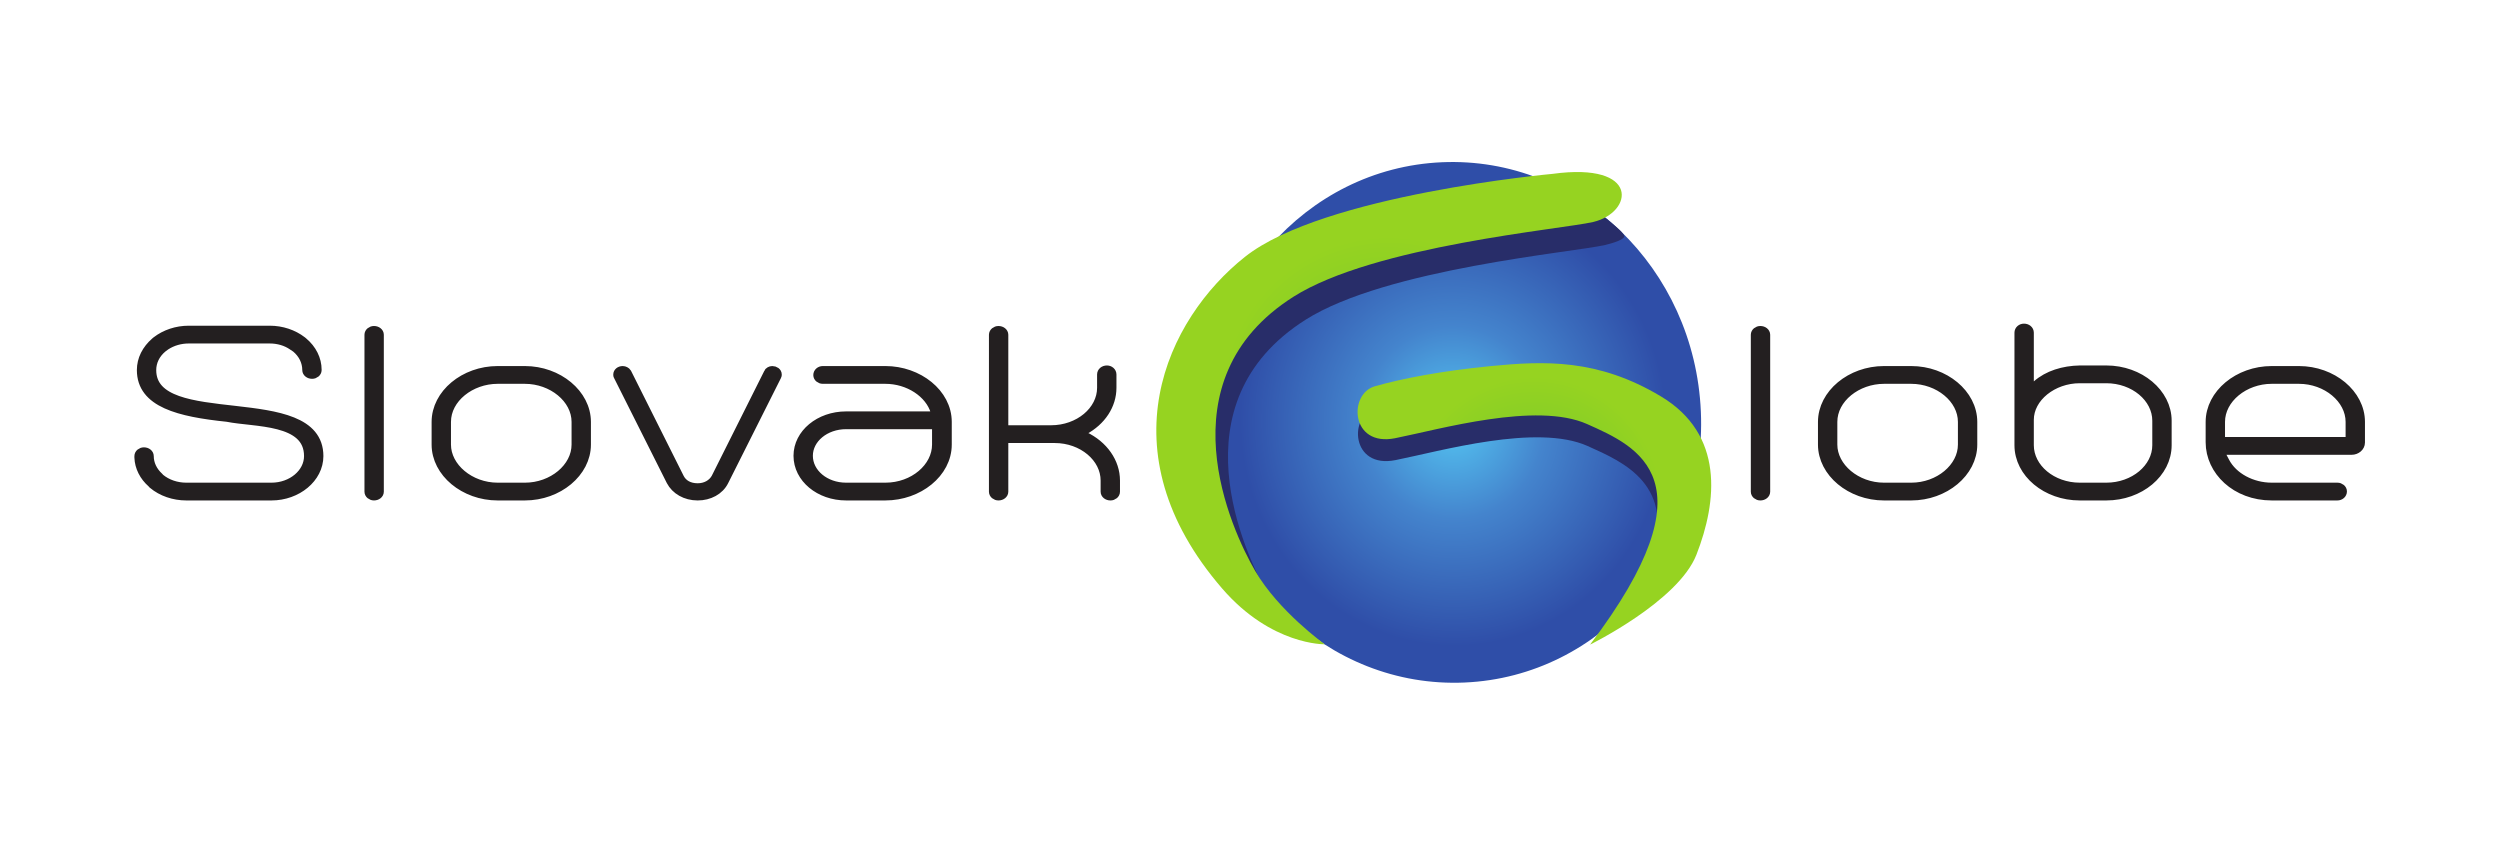 <?xml version="1.0" encoding="UTF-8" standalone="no"?>
<!-- Created with Inkscape (http://www.inkscape.org/) -->

<svg
   version="1.1"
   id="svg2"
   width="559.373"
   height="188.973"
   viewBox="0 0 559.373 188.973"
   sodipodi:docname="slovakglobe_1.eps"
   xmlns:inkscape="http://www.inkscape.org/namespaces/inkscape"
   xmlns:sodipodi="http://sodipodi.sourceforge.net/DTD/sodipodi-0.dtd"
   xmlns="http://www.w3.org/2000/svg"
   xmlns:svg="http://www.w3.org/2000/svg">
  <defs
     id="defs6">
    <clipPath
       clipPathUnits="userSpaceOnUse"
       id="clipPath22">
      <path
         d="m 2458.4,272 c 229.55,10.02 407.1,213.645 396.57,454.805 -10.53,241.164 -205.15,428.535 -434.7,418.515 C 2190.73,1135.3 2013.18,931.676 2023.71,690.512 2034.24,449.352 2228.86,261.969 2458.4,272 Z"
         id="path20" />
    </clipPath>
    <radialGradient
       fx="0"
       fy="0"
       cx="0"
       cy="0"
       r="1"
       gradientUnits="userSpaceOnUse"
       gradientTransform="matrix(436.663,19.065,20.03,-458.763,2439.34,708.659)"
       spreadMethod="pad"
       id="radialGradient34">
      <stop
         style="stop-opacity:1;stop-color:#54c5f2"
         offset="0"
         id="stop24" />
      <stop
         style="stop-opacity:1;stop-color:#54c5f2"
         offset="0.001"
         id="stop26" />
      <stop
         style="stop-opacity:1;stop-color:#4484cd"
         offset="0.353"
         id="stop28" />
      <stop
         style="stop-opacity:1;stop-color:#2f4ea8"
         offset="0.817"
         id="stop30" />
      <stop
         style="stop-opacity:1;stop-color:#2f4ea8"
         offset="1"
         id="stop32" />
    </radialGradient>
    <clipPath
       clipPathUnits="userSpaceOnUse"
       id="clipPath48">
      <path
         d="m 2606.38,1125.85 c 0,0 -384.82,-34.75 -516.59,-139.276 -131.78,-104.523 -237.58,-326.39 -38.26,-556.859 82.68,-95.594 172.16,-93.516 172.16,-93.516 0,0 -77.39,55.262 -116.9,123.274 -39.51,68.011 -156.99,319.734 64.23,460.011 135.47,85.906 451.05,113.236 503.38,125.596 66.88,15.81 79.63,100.82 -68.02,80.77 z"
         id="path46" />
    </clipPath>
    <radialGradient
       fx="0"
       fy="0"
       cx="0"
       cy="0"
       r="1"
       gradientUnits="userSpaceOnUse"
       gradientTransform="matrix(396.349,0,0,-402.151,2331.57,732.543)"
       spreadMethod="pad"
       id="radialGradient58">
      <stop
         style="stop-opacity:1;stop-color:#7aca2a"
         offset="0"
         id="stop50" />
      <stop
         style="stop-opacity:1;stop-color:#7aca2a"
         offset="0.19"
         id="stop52" />
      <stop
         style="stop-opacity:1;stop-color:#96d321"
         offset="0.72"
         id="stop54" />
      <stop
         style="stop-opacity:1;stop-color:#96d321"
         offset="1"
         id="stop56" />
    </radialGradient>
    <clipPath
       clipPathUnits="userSpaceOnUse"
       id="clipPath68">
      <path
         d="m 2668.99,335.648 c 0,0 148,72.653 178.54,150.907 35.05,89.812 46.76,201.914 -59.51,265.675 -106.27,63.762 -196.38,59.583 -284.81,51.012 -83.67,-8.113 -150.9,-21.254 -195.54,-34.008 -44.63,-12.754 -40.76,-102.046 34.01,-87.156 74.77,14.891 237.27,61.676 322.28,23.785 85.02,-37.89 214.27,-93.91 5.03,-370.215 z"
         id="path66" />
    </clipPath>
    <radialGradient
       fx="0"
       fy="0"
       cx="0"
       cy="0"
       r="1"
       gradientUnits="userSpaceOnUse"
       gradientTransform="matrix(296.792,0,0,-296.792,2575.55,571.852)"
       spreadMethod="pad"
       id="radialGradient78">
      <stop
         style="stop-opacity:1;stop-color:#7aca2a"
         offset="0"
         id="stop70" />
      <stop
         style="stop-opacity:1;stop-color:#7aca2a"
         offset="0.19"
         id="stop72" />
      <stop
         style="stop-opacity:1;stop-color:#96d321"
         offset="0.72"
         id="stop74" />
      <stop
         style="stop-opacity:1;stop-color:#96d321"
         offset="1"
         id="stop76" />
    </radialGradient>
  </defs>
  <sodipodi:namedview
     id="namedview4"
     pagecolor="#ffffff"
     bordercolor="#000000"
     borderopacity="0.25"
     inkscape:showpageshadow="2"
     inkscape:pageopacity="0.0"
     inkscape:pagecheckerboard="0"
     inkscape:deskcolor="#d1d1d1" />
  <g
     id="g8"
     inkscape:groupmode="layer"
     inkscape:label="ink_ext_XXXXXX"
     transform="matrix(1.333,0,0,-1.333,0,188.973)">
    <g
       id="g10"
       transform="scale(0.1)">
      <path
         d="m 531.625,796.957 c 0,17.301 -8.305,34.109 -23.137,46.469 l -1.777,1.48 c -14.832,11.371 -33.816,17.797 -53.984,17.797 H 316.879 c -20.168,0 -39.152,-6.426 -53.981,-17.797 l -1.781,-1.48 C 246.285,830.57 237.98,814.258 237.98,796.461 c 0,-54.871 62.883,-70.195 143.559,-78.602 46.274,-9.39 137.035,-2.964 137.035,-65.746 0,-29.168 -28.472,-52.894 -62.883,-52.894 H 312.727 c -16.61,0 -32.625,5.433 -44.493,15.32 l -1.777,1.981 c -10.68,9.886 -16.609,22.246 -16.609,35.593 0,3.457 -3.563,6.426 -8.309,6.426 -4.152,0 -7.711,-2.969 -7.711,-6.426 v -2.472 c 0.594,-15.821 8.305,-31.145 21.356,-42.516 l 1.781,-1.977 c 14.832,-12.359 35,-19.281 55.762,-19.281 h 142.964 c 42.715,0 78.899,29.664 78.899,66.246 0,117.653 -280.594,37.075 -280.594,144.348 0,14.336 6.527,27.684 18.391,37.57 l 5.34,3.957 c 11.269,7.414 24.914,11.371 39.152,11.371 h 135.848 c 14.238,0 27.882,-3.957 38.558,-11.371 l 5.934,-3.957 c 11.863,-9.886 18.39,-23.234 18.39,-37.57 0,-3.457 3.559,-6.426 8.305,-6.426 4.152,0 7.711,2.969 7.711,6.426 z m 88.383,-204.66 c 0,-3.461 3.558,-6.43 7.711,-6.43 4.746,0 8.304,2.969 8.304,6.43 v 263.488 c 0,3.461 -3.558,6.426 -8.304,6.426 -4.153,0 -7.711,-2.965 -7.711,-6.426 z M 835.34,794.98 c -55.766,0 -102.629,-39.054 -102.629,-85.523 v -38.066 c 0,-46.469 46.863,-85.524 102.629,-85.524 h 45.676 c 55.765,0 102.629,39.055 102.629,85.524 v 38.066 c 0,46.469 -46.864,85.523 -102.629,85.523 z m 45.676,-13.347 c 46.273,0 86.613,-32.629 86.613,-72.176 v -38.066 c 0,-39.051 -39.746,-72.172 -86.613,-72.172 H 835.34 c -46.863,0 -86.61,33.613 -86.61,72.172 v 38.066 c 0,40.043 40.93,72.176 86.61,72.176 z M 1126.61,610.586 c 7.71,-14.828 24.32,-24.719 44.49,-24.719 18.98,0 36.19,8.899 43.9,24.719 l 88.39,175.988 c 0.59,0.496 0.59,1.485 0.59,2.473 0,3.461 -3.56,5.933 -7.71,5.933 -2.37,0 -5.34,-1.484 -5.93,-3.46 l -88.39,-176.485 c -5.93,-10.383 -17.2,-16.808 -30.85,-16.808 -14.83,0 -25.51,6.425 -30.85,16.808 l -88.39,176.485 c -1.18,1.976 -4.15,3.46 -6.52,3.46 -4.75,0 -7.71,-2.968 -7.71,-5.933 0,-0.988 0,-1.977 0.59,-2.473 z m 262.21,184.394 h -7.71 c -4.16,0 -7.72,-2.968 -7.72,-6.921 0,-3.461 3.56,-6.426 7.72,-6.426 h 105 c 39.15,0 74.74,-23.235 84.23,-54.875 l 2.38,-7.91 h -152.46 c -44.49,0 -80.09,-29.66 -80.09,-66.243 0,-37.074 35.6,-66.738 80.09,-66.738 h 65.85 c 55.17,0 103.22,38.067 103.22,85.524 v 38.066 c 0,47.457 -48.05,85.523 -103.22,85.523 z m 67.03,-195.761 h -35.59 c -35.59,0 -64.07,23.726 -64.07,53.386 0,29.168 28.48,52.899 64.07,52.899 h 152.46 v -34.113 c 0,-38.559 -38.56,-72.172 -86.61,-72.172 z m 212.37,-6.922 c 0,-3.461 3.56,-6.43 7.71,-6.43 4.75,0 8.31,2.969 8.31,6.43 v 89.969 h 86.01 c 47.46,0 85.43,-32.625 85.43,-71.184 v -18.785 c 0,-3.461 3.56,-6.43 8.3,-6.43 4.15,0 7.71,2.969 7.71,6.43 v 18.785 c 0,30.152 -19.57,58.828 -52.2,74.152 l -10.68,4.942 10.09,5.437 c 29.66,15.821 46.86,42.516 46.86,71.188 v 22.246 c 0,3.957 -3.56,6.922 -7.71,6.922 -4.75,0 -8.31,-2.965 -8.31,-6.922 v -22.246 c 0,-39.055 -38.56,-71.188 -85.42,-71.188 h -80.08 v 160.172 c 0,3.461 -3.56,6.426 -8.31,6.426 -4.15,0 -7.71,-2.965 -7.71,-6.426 z m 1278.84,0 c 0,-3.461 3.56,-6.43 7.72,-6.43 4.74,0 8.3,2.969 8.3,6.43 v 263.488 c 0,3.461 -3.56,6.426 -8.3,6.426 -4.16,0 -7.72,-2.965 -7.72,-6.426 z M 3162.4,794.98 c -55.77,0 -102.63,-39.054 -102.63,-85.523 v -38.066 c 0,-46.469 46.86,-85.524 102.63,-85.524 h 45.67 c 55.77,0 102.63,39.055 102.63,85.524 v 38.066 c 0,46.469 -46.86,85.523 -102.63,85.523 z m 45.67,-13.347 c 46.28,0 86.61,-32.629 86.61,-72.176 v -38.066 c 0,-39.051 -39.74,-72.172 -86.61,-72.172 h -45.67 c -46.87,0 -86.61,33.613 -86.61,72.172 v 38.066 c 0,40.043 40.93,72.176 86.61,72.176 z m 181.52,-111.231 c 0,-46.468 45.68,-84.535 101.44,-84.535 h 44.49 c 55.77,0 101.44,38.067 101.44,84.535 v 41.032 c 0,45.976 -45.67,84.535 -101.44,84.535 h -44.49 c -27.29,-0.496 -53.39,-8.406 -71.78,-24.719 l -13.64,-11.863 v 99.859 c 0,3.953 -3.56,6.918 -8.31,6.918 -4.15,0 -7.71,-2.965 -7.71,-6.918 z m 16.02,28.672 v 13.844 c 0,38.062 39.74,69.703 85.42,69.703 h 44.49 c 46.87,0 85.43,-32.133 85.43,-71.187 v -41.032 c 0,-39.054 -38.56,-71.183 -85.43,-71.183 h -44.49 c -46.86,0 -85.42,32.129 -85.42,71.183 z m 317.96,-36.582 h 223.64 c 7.71,0 14.24,5.438 14.24,12.36 v 34.605 c 0,46.469 -46.87,85.523 -102.63,85.523 h -45.68 c -55.76,0 -102.63,-39.054 -102.63,-85.523 v -34.109 c 0,-47.457 42.72,-89.481 102.63,-89.481 h 110.34 c 4.15,0 7.71,2.969 7.71,6.922 0,3.461 -3.56,6.43 -7.71,6.43 h -110.34 c -33.22,0 -65.25,16.804 -78.9,43.008 z m 221.86,13.348 h -218.9 v 33.617 c 0,39.547 40.34,72.176 86.61,72.176 h 45.68 c 46.86,0 86.61,-33.121 86.61,-72.176 V 675.84"
         style="fill:#231f20;fill-opacity:1;fill-rule:nonzero;stroke:none"
         id="path12" />
      <path
         d="m 531.625,796.957 c 0,17.301 -8.305,34.109 -23.137,46.469 l -1.777,1.48 c -14.832,11.371 -33.816,17.797 -53.984,17.797 H 316.879 c -20.168,0 -39.152,-6.426 -53.981,-17.797 l -1.781,-1.48 C 246.285,830.57 237.98,814.258 237.98,796.461 c 0,-54.871 62.883,-70.195 143.559,-78.602 46.274,-9.39 137.035,-2.964 137.035,-65.746 0,-29.168 -28.472,-52.894 -62.883,-52.894 H 312.727 c -16.61,0 -32.625,5.433 -44.493,15.32 l -1.777,1.981 c -10.68,9.886 -16.609,22.246 -16.609,35.593 0,3.457 -3.563,6.426 -8.309,6.426 -4.152,0 -7.711,-2.969 -7.711,-6.426 v -2.472 c 0.594,-15.821 8.305,-31.145 21.356,-42.516 l 1.781,-1.977 c 14.832,-12.359 35,-19.281 55.762,-19.281 h 142.964 c 42.715,0 78.899,29.664 78.899,66.246 0,117.653 -280.594,37.075 -280.594,144.348 0,14.336 6.527,27.684 18.391,37.57 l 5.34,3.957 c 11.269,7.414 24.914,11.371 39.152,11.371 h 135.848 c 14.238,0 27.882,-3.957 38.558,-11.371 l 5.934,-3.957 c 11.863,-9.886 18.39,-23.234 18.39,-37.57 0,-3.457 3.559,-6.426 8.305,-6.426 4.152,0 7.711,2.969 7.711,6.426 z m 88.383,-204.66 c 0,-3.461 3.558,-6.43 7.711,-6.43 4.746,0 8.304,2.969 8.304,6.43 v 263.488 c 0,3.461 -3.558,6.426 -8.304,6.426 -4.153,0 -7.711,-2.965 -7.711,-6.426 z M 835.34,794.98 c -55.766,0 -102.629,-39.054 -102.629,-85.523 v -38.066 c 0,-46.469 46.863,-85.524 102.629,-85.524 h 45.676 c 55.765,0 102.629,39.055 102.629,85.524 v 38.066 c 0,46.469 -46.864,85.523 -102.629,85.523 z m 45.676,-13.347 c 46.273,0 86.613,-32.629 86.613,-72.176 v -38.066 c 0,-39.051 -39.746,-72.172 -86.613,-72.172 H 835.34 c -46.863,0 -86.61,33.613 -86.61,72.172 v 38.066 c 0,40.043 40.93,72.176 86.61,72.176 z M 1126.61,610.586 c 7.71,-14.828 24.32,-24.719 44.49,-24.719 18.98,0 36.19,8.899 43.9,24.719 l 88.39,175.988 c 0.59,0.496 0.59,1.485 0.59,2.473 0,3.461 -3.56,5.933 -7.71,5.933 -2.37,0 -5.34,-1.484 -5.93,-3.46 l -88.39,-176.485 c -5.93,-10.383 -17.2,-16.808 -30.85,-16.808 -14.83,0 -25.51,6.425 -30.85,16.808 l -88.39,176.485 c -1.18,1.976 -4.15,3.46 -6.52,3.46 -4.75,0 -7.71,-2.968 -7.71,-5.933 0,-0.988 0,-1.977 0.59,-2.473 z m 262.21,184.394 h -7.71 c -4.16,0 -7.72,-2.968 -7.72,-6.921 0,-3.461 3.56,-6.426 7.72,-6.426 h 105 c 39.15,0 74.74,-23.235 84.23,-54.875 l 2.38,-7.91 h -152.46 c -44.49,0 -80.09,-29.66 -80.09,-66.243 0,-37.074 35.6,-66.738 80.09,-66.738 h 65.85 c 55.17,0 103.22,38.067 103.22,85.524 v 38.066 c 0,47.457 -48.05,85.523 -103.22,85.523 z m 67.03,-195.761 h -35.59 c -35.59,0 -64.07,23.726 -64.07,53.386 0,29.168 28.48,52.899 64.07,52.899 h 152.46 v -34.113 c 0,-38.559 -38.56,-72.172 -86.61,-72.172 z m 212.37,-6.922 c 0,-3.461 3.56,-6.43 7.71,-6.43 4.75,0 8.31,2.969 8.31,6.43 v 89.969 h 86.01 c 47.46,0 85.43,-32.625 85.43,-71.184 v -18.785 c 0,-3.461 3.56,-6.43 8.3,-6.43 4.15,0 7.71,2.969 7.71,6.43 v 18.785 c 0,30.152 -19.57,58.828 -52.2,74.152 l -10.68,4.942 10.09,5.437 c 29.66,15.821 46.86,42.516 46.86,71.188 v 22.246 c 0,3.957 -3.56,6.922 -7.71,6.922 -4.75,0 -8.31,-2.965 -8.31,-6.922 v -22.246 c 0,-39.055 -38.56,-71.188 -85.42,-71.188 h -80.08 v 160.172 c 0,3.461 -3.56,6.426 -8.31,6.426 -4.15,0 -7.71,-2.965 -7.71,-6.426 z m 1278.84,0 c 0,-3.461 3.56,-6.43 7.72,-6.43 4.74,0 8.3,2.969 8.3,6.43 v 263.488 c 0,3.461 -3.56,6.426 -8.3,6.426 -4.16,0 -7.72,-2.965 -7.72,-6.426 z M 3162.4,794.98 c -55.77,0 -102.63,-39.054 -102.63,-85.523 v -38.066 c 0,-46.469 46.86,-85.524 102.63,-85.524 h 45.67 c 55.77,0 102.63,39.055 102.63,85.524 v 38.066 c 0,46.469 -46.86,85.523 -102.63,85.523 z m 45.67,-13.347 c 46.28,0 86.61,-32.629 86.61,-72.176 v -38.066 c 0,-39.051 -39.74,-72.172 -86.61,-72.172 h -45.67 c -46.87,0 -86.61,33.613 -86.61,72.172 v 38.066 c 0,40.043 40.93,72.176 86.61,72.176 z m 181.52,-111.231 c 0,-46.468 45.68,-84.535 101.44,-84.535 h 44.49 c 55.77,0 101.44,38.067 101.44,84.535 v 41.032 c 0,45.976 -45.67,84.535 -101.44,84.535 h -44.49 c -27.29,-0.496 -53.39,-8.406 -71.78,-24.719 l -13.64,-11.863 v 99.859 c 0,3.953 -3.56,6.918 -8.31,6.918 -4.15,0 -7.71,-2.965 -7.71,-6.918 z m 16.02,28.672 v 13.844 c 0,38.062 39.74,69.703 85.42,69.703 h 44.49 c 46.87,0 85.43,-32.133 85.43,-71.187 v -41.032 c 0,-39.054 -38.56,-71.183 -85.43,-71.183 h -44.49 c -46.86,0 -85.42,32.129 -85.42,71.183 z m 317.96,-36.582 h 223.64 c 7.71,0 14.24,5.438 14.24,12.36 v 34.605 c 0,46.469 -46.87,85.523 -102.63,85.523 h -45.68 c -55.76,0 -102.63,-39.054 -102.63,-85.523 v -34.109 c 0,-47.457 42.72,-89.481 102.63,-89.481 h 110.34 c 4.15,0 7.71,2.969 7.71,6.922 0,3.461 -3.56,6.43 -7.71,6.43 h -110.34 c -33.22,0 -65.25,16.804 -78.9,43.008 z m 221.86,13.348 h -218.9 v 33.617 c 0,39.547 40.34,72.176 86.61,72.176 h 45.68 c 46.86,0 86.61,-33.121 86.61,-72.176 z"
         style="fill:none;stroke:#231f20;stroke-width:16.478;stroke-linecap:butt;stroke-linejoin:miter;stroke-miterlimit:4;stroke-dasharray:none;stroke-opacity:1"
         id="path14" />
      <g
         id="g16">
        <g
           id="g18"
           clip-path="url(#clipPath22)">
          <path
             d="m 2458.4,272 c 229.55,10.02 407.1,213.645 396.57,454.805 -10.53,241.164 -205.15,428.535 -434.7,418.515 C 2190.73,1135.3 2013.18,931.676 2023.71,690.512 2034.24,449.352 2228.86,261.969 2458.4,272"
             style="fill:url(#radialGradient34);fill-opacity:1;fill-rule:nonzero;stroke:none"
             id="path36" />
        </g>
      </g>
      <path
         d="m 2859.87,636.457 c -12.58,30.082 -35.07,57.348 -71.2,79.027 -106.27,63.762 -196.38,59.582 -284.81,51.012 -83.67,-8.109 -150.9,-21.254 -195.54,-34.008 -44.63,-12.75 -40.76,-102.047 34.01,-87.156 74.77,14.895 237.27,61.68 322.28,23.785 62.73,-27.957 149.54,-65.781 106.7,-194.676 -15.22,-45.8 112.97,103.629 88.56,162.016"
         style="fill:#282d69;fill-opacity:1;fill-rule:nonzero;stroke:none"
         id="path38" />
      <path
         d="m 2626.75,1087.28 c 0,0 -384.82,-34.74 -516.59,-139.268 C 2002.1,862.297 1920.6,699.078 2001.39,515.52 c 17.74,-40.29 58.06,-110.551 112.65,-115.84 32.58,-3.149 35.07,-12.75 35.07,-12.75 0,0 1.06,-8.52 -21.95,33.976 -37.46,69.164 -156.99,319.739 64.23,460.016 135.47,85.898 451.05,113.23 503.37,125.598 12.78,3.02 33.36,9.53 31.66,15.41 -3.37,11.72 -81.33,67.39 -81.33,67.39 -5.69,-1.29 -11.93,-1.17 -18.34,-2.04"
         style="fill:#282d69;fill-opacity:1;fill-rule:nonzero;stroke:none"
         id="path40" />
      <g
         id="g42">
        <g
           id="g44"
           clip-path="url(#clipPath48)">
          <path
             d="m 2606.38,1125.85 c 0,0 -384.82,-34.75 -516.59,-139.276 -131.78,-104.523 -237.58,-326.39 -38.26,-556.859 82.68,-95.594 172.16,-93.516 172.16,-93.516 0,0 -77.39,55.262 -116.9,123.274 -39.51,68.011 -156.99,319.734 64.23,460.011 135.47,85.906 451.05,113.236 503.38,125.596 66.88,15.81 79.63,100.82 -68.02,80.77"
             style="fill:url(#radialGradient58);fill-opacity:1;fill-rule:nonzero;stroke:none"
             id="path60" />
        </g>
      </g>
      <g
         id="g62">
        <g
           id="g64"
           clip-path="url(#clipPath68)">
          <path
             d="m 2668.99,335.648 c 0,0 148,72.653 178.54,150.907 35.05,89.812 46.76,201.914 -59.51,265.675 -106.27,63.762 -196.38,59.583 -284.81,51.012 -83.67,-8.113 -150.9,-21.254 -195.54,-34.008 -44.63,-12.754 -40.76,-102.046 34.01,-87.156 74.77,14.891 237.27,61.676 322.28,23.785 85.02,-37.89 214.27,-93.91 5.03,-370.215"
             style="fill:url(#radialGradient78);fill-opacity:1;fill-rule:nonzero;stroke:none"
             id="path80" />
        </g>
      </g>
    </g>
  </g>
</svg>
